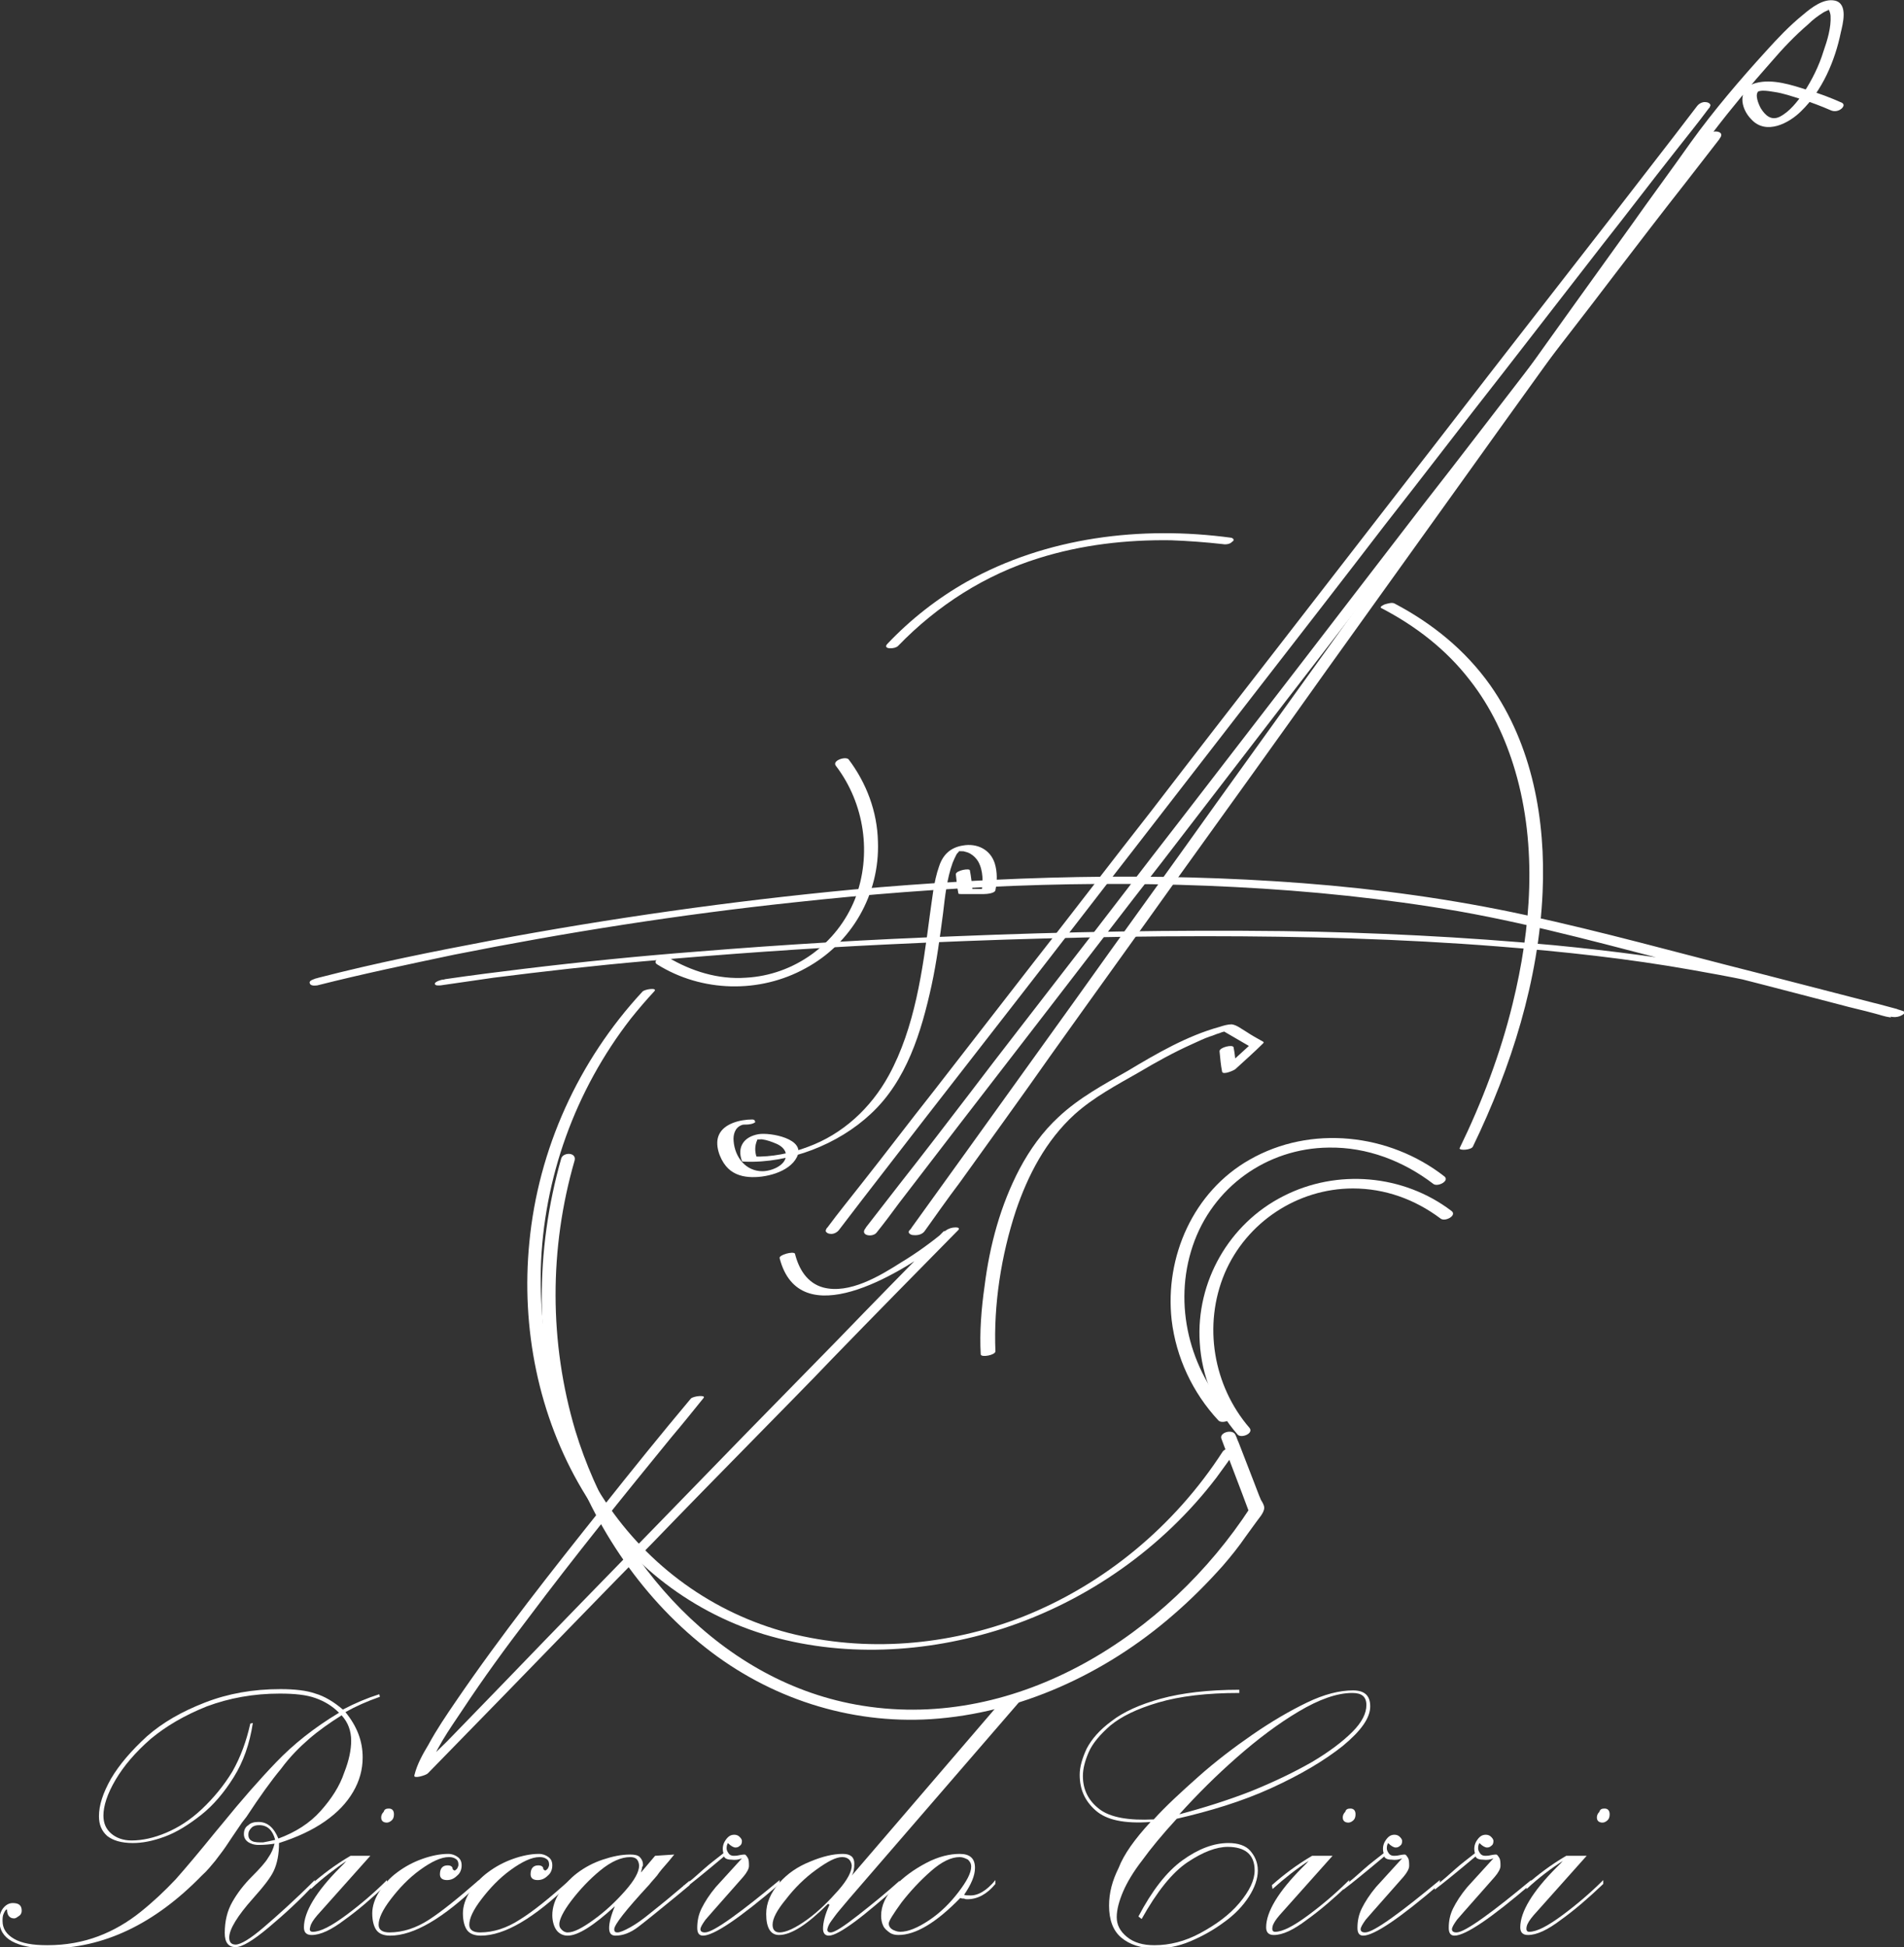<?xml version="1.0" encoding="utf-8"?>
<!-- Generator: Adobe Illustrator 26.0.2, SVG Export Plug-In . SVG Version: 6.00 Build 0)  -->
<svg version="1.1" id="Livello_1" xmlns="http://www.w3.org/2000/svg" xmlns:xlink="http://www.w3.org/1999/xlink" x="0px" y="0px"
	 viewBox="0 0 298.2 304.9" style="enable-background:new 0 0 298.2 304.9;" xml:space="preserve">
<rect x="0" y="0" width="298.2" height="304.9" fill="#333333" stroke="none"/>
<style type="text/css">
	.st0{fill:#FFFFFF;}
</style>
<g>
	<g>
		<path class="st0" d="M39.2,269.9l0.4-0.1c-0.5,3.3-1.5,6.1-3,8.5c-1.5,2.4-3.2,4.4-5.1,5.9c-1.9,1.5-3.8,2.7-5.7,3.4
			c-1.9,0.7-3.5,1-5,1c-1.8,0-3.1-0.4-4-1.1c-0.9-0.8-1.3-1.8-1.3-3.1c0-1.7,0.6-3.6,1.9-5.9c1.3-2.2,3.2-4.4,5.6-6.6
			c2.5-2.2,5.5-3.9,9.1-5.3c3.6-1.4,7.5-2.1,11.8-2.1c2.2,0,4.1,0.2,5.5,0.7c1.4,0.4,2.9,1.3,4.3,2.5c1.9-1,3.8-1.8,5.7-2.4l0.1,0.4
			c-2,0.7-3.8,1.5-5.4,2.4c1.8,2.2,2.7,4.5,2.7,7.1c0,1.9-0.5,3.7-1.5,5.4c-1,1.7-2.4,3.2-4.4,4.6c-2,1.4-4.4,2.5-7.2,3.4
			c0,1.8-0.3,3.2-0.8,4.3c-0.5,1.1-1.6,2.5-3.3,4.4c-2.4,2.7-3.7,4.8-3.7,6.1c0,0.7,0.3,1.1,1,1.1c0.8,0,2.3-0.9,4.4-2.7
			c2.1-1.8,4.8-4.2,8-7.4v0.6c-2.3,2.5-4.7,4.7-7.2,6.8c-2.5,2.1-4.2,3.1-5.2,3.1c-1.1,0-1.7-0.7-1.7-2.2c0-1.9,0.4-3.5,1.2-4.9
			c0.8-1.4,1.8-2.7,3.1-4c1.2-1.2,2.1-2.2,2.5-2.9c0.5-0.7,0.8-1.4,1-2.2c-0.7,0.1-1.5,0.2-2.5,0.2c-0.7,0-1.3-0.2-1.7-0.5
			c-0.4-0.3-0.6-0.7-0.6-1.2c0-0.6,0.2-1.1,0.7-1.4c0.4-0.4,1-0.5,1.6-0.5c1.4,0,2.4,0.9,3.1,2.6c2.7-1,4.9-2.4,6.6-4.3s3-3.9,3.7-6
			c0.8-2,1.1-3.7,1.1-5c0-1.6-0.5-2.9-1.5-4c-1.9,1.2-3.6,2.4-5.1,3.7c-1.5,1.3-3,2.8-4.4,4.7c-1.5,1.8-3.3,4.3-5.4,7.5l-0.7,0.9
			c-1.1,1.6-1.9,2.8-2.5,3.7c-0.6,0.9-1.2,1.6-1.7,2.3c-0.6,0.7-1.2,1.5-2.1,2.3c-7.4,7.6-15.4,11.4-24,11.4c-2.5,0-4.4-0.4-5.7-1.1
			s-2-1.8-2-3.3c0-0.7,0.2-1.4,0.6-1.9c0.4-0.5,0.9-0.8,1.5-0.8c1,0,1.4,0.4,1.4,1.2c0,0.3-0.1,0.6-0.4,0.8
			c-0.3,0.2-0.5,0.4-0.8,0.4c-0.7,0-1.1-0.5-1.1-1.4c-0.2,0-0.3,0.2-0.5,0.6c-0.2,0.4-0.2,0.8-0.2,1.2c0,1.2,0.6,2.1,1.8,2.8
			s2.9,1,5.2,1c3,0,5.6-0.5,8-1.4c2.4-0.9,4.6-2.2,6.6-3.8s3.8-3.3,5.5-5.1c1.6-1.8,3.7-4.3,6.3-7.5l1-1.2c3-3.7,5.9-7,8.5-9.7
			c2.6-2.7,5.8-5.3,9.8-7.7c-1.1-1.1-2.3-1.8-3.7-2.3s-3.2-0.7-5.6-0.7c-4.1,0-7.9,0.7-11.4,2c-3.5,1.4-6.4,3.1-8.8,5.1
			c-2.4,2.1-4.2,4.2-5.5,6.4c-1.3,2.2-1.9,4.1-1.9,5.6c0,1.2,0.4,2.1,1.2,2.8c0.8,0.7,1.9,1.1,3.2,1.1c1.7,0,3.5-0.4,5.4-1.2
			c1.9-0.8,3.8-2,5.6-3.7s3.4-3.6,4.8-5.9C37.7,275.1,38.6,272.6,39.2,269.9z M43.1,288.1c-0.4-1.5-1.2-2.3-2.5-2.3
			c-0.5,0-0.9,0.1-1.2,0.4c-0.3,0.3-0.5,0.6-0.5,1.1c0,0.5,0.2,0.8,0.6,1c0.4,0.2,1,0.2,1.7,0.2C41.7,288.4,42.3,288.3,43.1,288.1z"
			/>
		<path class="st0" d="M48.7,295.8l-0.1-0.6c1.8-1.6,3.9-3.2,6.3-4.6H58l-8.3,9.3c-0.6,0.7-1,1.3-1.1,1.8c-0.2,0.6,0,0.8,0.4,0.8
			c1.2,0,2.9-0.9,5.2-2.6c2.3-1.7,4.5-3.6,6.4-5.5v0.6c-2.3,2.2-4.5,4.1-6.6,5.6c-2.1,1.6-3.8,2.4-5.2,2.4c-0.8,0-1.2-0.4-1.2-1.2
			c0-2.4,1.9-5.6,5.7-9.4c0.2-0.2,0.4-0.4,0.6-0.6c0.2-0.2,0.3-0.4,0.5-0.5C52.5,292.6,50.5,294.1,48.7,295.8z M60.9,283.2
			c0.5,0,0.8,0.3,0.8,0.9c0,0.4-0.1,0.7-0.3,0.9c-0.2,0.2-0.5,0.4-0.8,0.4c-0.6,0-0.9-0.3-0.9-0.8c0-0.3,0.1-0.6,0.4-0.9
			C60.2,283.3,60.5,283.2,60.9,283.2z"/>
		<path class="st0" d="M75,294.4v0.6c-5.6,5.4-10.2,8.1-13.9,8.1c-1,0-1.7-0.3-2.1-0.8c-0.4-0.5-0.7-1.4-0.7-2.7
			c0-1.1,0.4-2.3,1.1-3.4c0.7-1.1,1.7-2.2,2.8-3c1.2-0.9,2.5-1.6,3.9-2.1c1.4-0.5,2.8-0.8,4.1-0.8c0.6,0,1.1,0.2,1.5,0.5
			c0.4,0.3,0.6,0.7,0.6,1.3c0,0.6-0.2,1.2-0.7,1.6c-0.5,0.5-1,0.7-1.6,0.7c-0.7,0-1.1-0.3-1.1-0.9c0-0.9,0.4-1.4,1.2-1.4
			c0.5,0,0.8,0.2,0.8,0.6c0.1,0.1,0.2,0.2,0.3,0.2c0.1,0,0.2-0.1,0.4-0.3c0.1-0.2,0.2-0.4,0.2-0.6c0-0.4-0.1-0.7-0.4-0.9
			c-0.3-0.2-0.6-0.3-1.1-0.3c-1.2,0-2.7,0.7-4.5,2c-1.8,1.3-3.3,2.9-4.6,4.6c-1.3,1.7-1.9,3-1.9,4c0,0.8,0.6,1.2,1.7,1.2
			c2.1,0,4.2-0.7,6.2-2C69.2,299.3,71.8,297.2,75,294.4z"/>
		<path class="st0" d="M89.2,294.4v0.6c-5.6,5.4-10.2,8.1-13.9,8.1c-1,0-1.7-0.3-2.1-0.8c-0.4-0.5-0.7-1.4-0.7-2.7
			c0-1.1,0.4-2.3,1.1-3.4c0.7-1.1,1.7-2.2,2.8-3c1.2-0.9,2.5-1.6,3.9-2.1c1.4-0.5,2.8-0.8,4.1-0.8c0.6,0,1.1,0.2,1.5,0.5
			c0.4,0.3,0.6,0.7,0.6,1.3c0,0.6-0.2,1.2-0.7,1.6c-0.5,0.5-1,0.7-1.6,0.7c-0.7,0-1.1-0.3-1.1-0.9c0-0.9,0.4-1.4,1.2-1.4
			c0.5,0,0.8,0.2,0.8,0.6c0.1,0.1,0.2,0.2,0.3,0.2c0.1,0,0.2-0.1,0.4-0.3c0.1-0.2,0.2-0.4,0.2-0.6c0-0.4-0.1-0.7-0.4-0.9
			c-0.3-0.2-0.6-0.3-1.1-0.3c-1.2,0-2.7,0.7-4.5,2c-1.8,1.3-3.3,2.9-4.6,4.6c-1.3,1.7-1.9,3-1.9,4c0,0.8,0.6,1.2,1.7,1.2
			c2.1,0,4.2-0.7,6.2-2C83.5,299.3,86.1,297.2,89.2,294.4z"/>
		<path class="st0" d="M108,295.2l-1.8,1.5c-2.8,2.3-4.9,4-6.2,5c-1.3,1-2.5,1.4-3.6,1.4c-0.7,0-1-0.4-1-1.2c0-0.8,0.3-2,0.9-3.4
			c-3.4,3.1-5.8,4.6-7.4,4.6c-0.7,0-1.3-0.3-1.7-0.8c-0.4-0.5-0.7-1.4-0.7-2.4c0-1.2,0.4-2.4,1.1-3.5s1.6-2.2,2.8-3.1
			c1.2-0.9,2.5-1.6,4-2.1c1.5-0.5,2.9-0.8,4.3-0.8c0.7,0,1.2,0.1,1.5,0.4s0.5,0.7,0.5,1.2c0,0.1,0,0.2-0.1,0.3s0,0.3-0.1,0.4
			c0,0.2-0.1,0.3-0.1,0.5l2.2-2.6l3-0.2l-0.9,1.1c-0.8,0.9-1.4,1.6-1.8,2.2c-0.5,0.6-0.9,1-1.2,1.4c-3.7,4-5.5,6.3-5.5,7
			c0,0.4,0.2,0.5,0.5,0.5c0.4,0,1.1-0.3,2-0.8c0.9-0.5,1.9-1.2,3-2.1c1.1-0.9,2.4-1.9,3.8-3.1c1.4-1.2,2.3-1.9,2.5-2.1V295.2z
			 M98.7,290.8c-1.4,0-3,0.7-4.7,2.1c-1.7,1.4-3.2,3-4.5,4.7s-1.9,3-1.9,3.7c0,0.4,0.1,0.6,0.4,0.9c0.2,0.2,0.5,0.4,0.9,0.4
			c1,0,2.3-0.7,4.1-2c1.8-1.3,3.4-2.8,4.9-4.5c1.5-1.7,2.2-3,2.2-4C100,291.2,99.6,290.8,98.7,290.8z"/>
		<path class="st0" d="M107.1,295.3c1.1-0.8,2.1-1.7,3.1-2.6c1-0.9,2.1-1.7,3.1-2.5c-0.2-0.7-0.1-1.4,0.3-2c0.4-0.6,0.8-0.9,1.4-0.9
			c0.3,0,0.6,0.1,0.8,0.3s0.4,0.4,0.4,0.7c0,0.3-0.1,0.6-0.3,0.7c-0.2,0.2-0.4,0.3-0.7,0.3s-0.7-0.2-1.2-0.7
			c-0.1,0.2-0.2,0.4-0.2,0.8c0,0.3,0.1,0.5,0.3,0.8s0.5,0.4,0.8,0.4c0.2,0,0.5,0,0.9-0.1c0.5-0.1,0.8-0.1,0.8-0.1
			c0.2,0,0.3,0.2,0.5,0.5s0.2,0.8,0.2,1.3c0,0.4-0.3,1-0.9,1.7c-0.6,0.7-1.6,1.8-3,3.4c-1.4,1.6-2.4,2.7-2.9,3.3
			c-0.5,0.7-0.8,1.2-0.8,1.5s0.2,0.5,0.7,0.5c0.7,0,2.1-0.8,4.2-2.3c2.1-1.5,4.6-3.5,7.5-5.9v0.6c-6.3,5.4-10.3,8.1-12,8.1
			c-0.6,0-0.9-0.4-0.9-1.2c0-1.1,0.2-2.1,0.7-3.1s1.2-2.1,2.2-3.3l4.1-4.5c-0.5,0.2-1,0.3-1.7,0.2c-0.6,0-1-0.2-1.1-0.5
			c-3.1,2.6-5.2,4.3-6.4,5.2V295.3z"/>
		<path class="st0" d="M133.4,293.7l23.6-27.5h2.9l-26.8,31c-0.5,0.6-1,1.2-1.6,1.9s-1,1.3-1.3,1.7c-0.3,0.4-0.5,0.8-0.6,1.2
			c-0.1,0.4,0.1,0.6,0.5,0.6c0.6,0,2-0.9,4.3-2.7c2.3-1.8,4.5-3.6,6.5-5.4v0.6c-2.8,2.4-5.1,4.4-7,5.8s-3.3,2.2-4.1,2.2
			c-0.6,0-0.9-0.4-0.9-1.1c0-0.9,0.3-2.2,1-3.7c0,0,0-0.1-0.1-0.1s-0.1-0.1-0.1-0.1c-3.3,3.3-5.8,4.9-7.7,4.9c-1.3,0-2-1.1-2-3.3
			c0-1.7,0.7-3.3,2-4.8c1.3-1.5,2.9-2.6,4.9-3.4c1.9-0.8,3.6-1.2,5.1-1.2c1.2,0,1.8,0.5,1.8,1.5
			C133.8,292.6,133.7,293.2,133.4,293.7z M131.9,290.8c-1,0-2.3,0.7-4.1,2c-1.8,1.3-3.4,2.9-4.7,4.6c-1.4,1.7-2.1,3-2.1,4
			c0,0.8,0.4,1.2,1.1,1.2c1,0,2.5-0.7,4.3-2c1.8-1.3,3.4-2.9,4.9-4.6s2.1-3,2.1-3.9C133.3,291.3,132.8,290.8,131.9,290.8z"/>
		<path class="st0" d="M155.9,294.4v0.6c-1.3,1.6-2.8,2.4-4.4,2.4c-0.2,0-0.3,0-0.5-0.1c-0.2,0-0.4,0-0.6-0.1
			c-3.8,3.9-7,5.8-9.7,5.8c-0.5,0-1-0.1-1.4-0.4c-0.4-0.3-0.8-0.6-1-1.1c-0.2-0.4-0.3-1-0.3-1.5c0-1.6,0.7-3.1,2.1-4.6
			c1.4-1.5,3.1-2.7,5-3.7s3.7-1.4,5.2-1.4c1.6,0,2.4,0.7,2.4,2.2c0,1.2-0.6,2.6-1.7,4.2c0.2,0.1,0.5,0.1,0.8,0.1
			C153.1,296.9,154.5,296.1,155.9,294.4z M150.3,290.8c-1.3,0-2.8,0.7-4.5,2.2c-1.7,1.5-3.2,3.1-4.6,4.9c-1.3,1.8-2,2.9-2,3.3
			c0,0.4,0.2,0.7,0.5,0.9s0.8,0.4,1.3,0.4c1.2,0,2.7-0.6,4.5-1.8s3.3-2.7,4.6-4.4c1.3-1.7,2-3,2-4c0-0.5-0.2-0.8-0.5-1.1
			C151.2,291,150.8,290.8,150.3,290.8z"/>
		<path class="st0" d="M180.2,285.3c-4.1,0.3-6.9-0.3-8.6-1.8c-1.7-1.5-2.5-3.3-2.5-5.6c0-1.2,0.4-2.6,1.1-4.1
			c0.8-1.5,2-2.9,3.9-4.3c1.8-1.4,4.4-2.6,7.7-3.5c3.3-0.9,7.4-1.4,12.3-1.4v0.5c-5.1,0-9.3,0.5-12.7,1.5c-3.4,1-5.8,2.2-7.5,3.6
			c-1.6,1.4-2.8,2.8-3.4,4.2c-0.6,1.4-0.9,2.6-0.9,3.7c0,2.2,0.9,3.9,2.6,5.2c1.7,1.3,4.6,1.8,8.5,1.6c1.9-2.1,4.3-4.3,7-6.7
			c2.7-2.4,5.6-4.6,8.5-6.6s5.8-3.7,8.5-5c2.7-1.3,5.1-1.9,7.2-1.9c1.8,0,2.7,0.8,2.7,2.5c0,1.8-1.4,3.8-4.3,6.2
			c-2.9,2.3-6.6,4.5-11.2,6.6s-9.6,3.6-14.8,4.8c-2.3,2.5-4.1,4.7-5.4,6.5c-1.4,1.8-2.4,3.5-3,4.9s-1,2.8-1,4c0,1.2,0.5,2.2,1.6,3.1
			s2.5,1.3,4.3,1.3c2.4,0,4.8-0.6,7.2-1.9c2.4-1.3,4.5-2.8,6.1-4.7c1.6-1.9,2.4-3.6,2.4-5.1c0-1.3-0.4-2.2-1.1-2.8s-1.8-0.9-3.1-0.9
			c-1.8,0-3.9,0.8-6.3,2.4c-2.4,1.6-4.8,4.6-7.2,8.9l-0.5-0.4c2.1-4,4.4-7,6.9-8.8s4.9-2.7,7.2-2.7c1.5,0,2.7,0.4,3.4,1.2
			s1.2,1.8,1.2,3.1c0,1.3-0.5,2.7-1.4,4.1c-0.9,1.4-2.2,2.8-3.9,4c-1.6,1.2-3.4,2.2-5.3,3s-3.7,1.1-5.4,1.1c-2.3,0-4.1-0.6-5.4-1.7
			c-1.3-1.1-1.9-2.8-1.9-5c0-2,0.5-3.9,1.5-5.9C176,290.4,177.7,288,180.2,285.3z M184.7,284.1c3.8-1,7.6-2.2,11.2-3.6
			c3.7-1.5,6.8-3,9.6-4.6c2.7-1.6,4.8-3.2,6.3-4.7s2.2-2.9,2.2-4.2c0-1.3-0.7-1.9-2.2-1.9c-2.4,0-5.2,1-8.4,2.9
			c-3.2,1.9-6.4,4.3-9.7,7.2S187.5,281,184.7,284.1z"/>
		<path class="st0" d="M199.3,295.8l-0.1-0.6c1.8-1.6,3.9-3.2,6.3-4.6h3.2l-8.3,9.3c-0.6,0.7-1,1.3-1.1,1.8s0,0.8,0.4,0.8
			c1.2,0,2.9-0.9,5.2-2.6c2.3-1.7,4.5-3.6,6.4-5.5v0.6c-2.3,2.2-4.5,4.1-6.6,5.6c-2.1,1.6-3.8,2.4-5.2,2.4c-0.8,0-1.2-0.4-1.2-1.2
			c0-2.4,1.9-5.6,5.7-9.4c0.2-0.2,0.4-0.4,0.6-0.6c0.2-0.2,0.3-0.4,0.5-0.5C203.1,292.6,201.2,294.1,199.3,295.8z M211.5,283.2
			c0.5,0,0.8,0.3,0.8,0.9c0,0.4-0.1,0.7-0.3,0.9c-0.2,0.2-0.5,0.4-0.8,0.4c-0.6,0-0.9-0.3-0.9-0.8c0-0.3,0.1-0.6,0.4-0.9
			C210.8,283.3,211.1,283.2,211.5,283.2z"/>
		<path class="st0" d="M210.5,295.3c1.1-0.8,2.1-1.7,3.1-2.6c1-0.9,2.1-1.7,3.1-2.5c-0.2-0.7-0.1-1.4,0.3-2c0.4-0.6,0.8-0.9,1.4-0.9
			c0.3,0,0.6,0.1,0.8,0.3s0.4,0.4,0.4,0.7c0,0.3-0.1,0.6-0.3,0.7c-0.2,0.2-0.4,0.3-0.7,0.3s-0.7-0.2-1.2-0.7
			c-0.1,0.2-0.2,0.4-0.2,0.8c0,0.3,0.1,0.5,0.3,0.8s0.5,0.4,0.8,0.4c0.2,0,0.5,0,0.9-0.1c0.5-0.1,0.8-0.1,0.8-0.1
			c0.2,0,0.3,0.2,0.5,0.5s0.2,0.8,0.2,1.3c0,0.4-0.3,1-0.9,1.7c-0.6,0.7-1.6,1.8-3,3.4c-1.4,1.6-2.4,2.7-2.9,3.3
			c-0.5,0.7-0.8,1.2-0.8,1.5s0.2,0.5,0.7,0.5c0.7,0,2.1-0.8,4.2-2.3c2.1-1.5,4.6-3.5,7.5-5.9v0.6c-6.3,5.4-10.3,8.1-12,8.1
			c-0.6,0-0.9-0.4-0.9-1.2c0-1.1,0.2-2.1,0.7-3.1s1.2-2.1,2.2-3.3l4.1-4.5c-0.5,0.2-1,0.3-1.7,0.2c-0.6,0-1-0.2-1.1-0.5
			c-3.1,2.6-5.2,4.3-6.4,5.2V295.3z"/>
		<path class="st0" d="M224.8,295.3c1.1-0.8,2.1-1.7,3.1-2.6c1-0.9,2.1-1.7,3.1-2.5c-0.2-0.7-0.1-1.4,0.3-2c0.4-0.6,0.8-0.9,1.4-0.9
			c0.3,0,0.6,0.1,0.8,0.3s0.4,0.4,0.4,0.7c0,0.3-0.1,0.6-0.3,0.7c-0.2,0.2-0.4,0.3-0.7,0.3s-0.7-0.2-1.2-0.7
			c-0.1,0.2-0.2,0.4-0.2,0.8c0,0.3,0.1,0.5,0.3,0.8s0.5,0.4,0.8,0.4c0.2,0,0.5,0,0.9-0.1c0.5-0.1,0.8-0.1,0.8-0.1
			c0.2,0,0.3,0.2,0.5,0.5s0.2,0.8,0.2,1.3c0,0.4-0.3,1-0.9,1.7c-0.6,0.7-1.6,1.8-3,3.4c-1.4,1.6-2.4,2.7-2.9,3.3
			c-0.5,0.7-0.8,1.2-0.8,1.5s0.2,0.5,0.7,0.5c0.7,0,2.1-0.8,4.2-2.3c2.1-1.5,4.6-3.5,7.5-5.9v0.6c-6.3,5.4-10.3,8.1-12,8.1
			c-0.6,0-0.9-0.4-0.9-1.2c0-1.1,0.2-2.1,0.7-3.1s1.2-2.1,2.2-3.3l4.1-4.5c-0.5,0.2-1,0.3-1.7,0.2c-0.6,0-1-0.2-1.1-0.5
			c-3.1,2.6-5.2,4.3-6.4,5.2V295.3z"/>
		<path class="st0" d="M239.1,295.8l-0.1-0.6c1.8-1.6,3.9-3.2,6.3-4.6h3.2l-8.3,9.3c-0.6,0.7-1,1.3-1.1,1.8s0,0.8,0.4,0.8
			c1.2,0,2.9-0.9,5.2-2.6c2.3-1.7,4.5-3.6,6.4-5.5v0.6c-2.3,2.2-4.5,4.1-6.6,5.6c-2.1,1.6-3.8,2.4-5.2,2.4c-0.8,0-1.2-0.4-1.2-1.2
			c0-2.4,1.9-5.6,5.7-9.4c0.2-0.2,0.4-0.4,0.6-0.6c0.2-0.2,0.3-0.4,0.5-0.5C242.9,292.6,240.9,294.1,239.1,295.8z M251.3,283.2
			c0.5,0,0.8,0.3,0.8,0.9c0,0.4-0.1,0.7-0.3,0.9c-0.2,0.2-0.5,0.4-0.8,0.4c-0.6,0-0.9-0.3-0.9-0.8c0-0.3,0.1-0.6,0.4-0.9
			C250.6,283.3,250.9,283.2,251.3,283.2z"/>
	</g>
	<g>
		<g>
			<path class="st0" d="M192.8,84.2c-14.1-1.9-28.9-0.1-41.4,6.9c-4.6,2.6-8.8,5.9-12.4,9.7c-0.9,0.9,1.2,0.9,1.7,0.3
				c6.1-6.3,13.6-11.1,22-13.7c6.7-2.1,13.7-2.9,20.7-2.8c2.7,0.1,5.4,0.3,8.1,0.6c0.5,0.1,1.2,0,1.5-0.4
				C193.3,84.7,193.3,84.3,192.8,84.2L192.8,84.2z"/>
		</g>
		<g>
			<path class="st0" d="M130.9,119.9c4.5,5.9,5.7,13.9,3,20.9c-2.8,7-9.5,11.9-17.1,12.3c-4.3,0.3-8.5-1-12.2-3.2
				c-0.7-0.4-2.6,0.5-1.7,1.1c7,4.4,16.1,4.6,23.3,0.6c7.2-3.9,11.6-11.6,11.3-19.8c-0.1-4.7-1.8-9.2-4.6-12.9
				C132.4,118.4,130.3,119.1,130.9,119.9L130.9,119.9z"/>
		</g>
		<g>
			<path class="st0" d="M100.6,155.3c-10,10.8-16.3,24.6-17.7,39.3c-1.3,13.3,1.4,27.1,8.3,38.7c6.4,10.8,16.4,18.9,28.4,22.6
				c12.2,3.7,25.4,3,37.5-0.9c13.2-4.3,25-12.6,33.4-23.6c1.1-1.5,2.2-3,3.2-4.5c0.2-0.3-0.8-0.2-0.9-0.2c-0.4,0.1-1,0.2-1.3,0.6
				c-7.5,11.6-18.5,20.8-31.4,25.9c-11.6,4.5-24.5,5.6-36.6,2.5c-11.8-3.1-21.9-10.4-28.7-20.6c-7.1-10.7-10.4-23.6-10.1-36.4
				c0.4-14.2,5.4-28,14.1-39.2c1.2-1.5,2.4-2.9,3.7-4.3C103,154.6,100.9,154.9,100.6,155.3L100.6,155.3z"/>
		</g>
		<g>
			<path class="st0" d="M87.9,181.4c-4.1,14.4-4.2,29.9,0.5,44.2c4.1,12.6,11.7,24.2,22.1,32.4c10,7.9,22.5,12,35.3,11.2
				c13.9-0.9,27.3-7.1,37.8-16.2c2.8-2.4,5.4-5,7.9-7.8c1.3-1.5,2.5-3,3.6-4.6c0.5-0.7,1.1-1.5,1.6-2.2c0.4-0.6,1.3-1.5,1.3-2.3
				c0-0.4-0.3-0.9-0.5-1.2c-0.4-0.9-0.7-1.8-1.1-2.8c-0.8-2.1-1.6-4.1-2.4-6.2c-0.2-0.4-0.3-0.8-0.5-1.2c-0.4-1-2.6-0.4-2.2,0.6
				c1.4,3.8,2.9,7.6,4.3,11.4c0.1-0.2,0.1-0.4,0.2-0.6c-12.9,19.8-36.3,34.9-60.7,31c-22.1-3.5-38.7-22.4-45-43.1
				C86,210.2,86,195.5,90,181.7C90.3,180.4,88.2,180.4,87.9,181.4L87.9,181.4z"/>
		</g>
		<g>
			<path class="st0" d="M192.8,221.5c-6.5-7-9.1-17.2-6-26.4c3.1-9.2,11.6-15.3,21.3-15.4c6-0.1,11.7,2.1,16.4,5.7
				c0.7,0.5,2.6-0.5,1.7-1.2c-8.6-6.7-20.9-8.1-30.5-2.6c-8.8,5-13.3,15.2-12.2,25.1c0.7,5.9,3.3,11.4,7.3,15.7
				C191.4,223.1,193.5,222.2,192.8,221.5L192.8,221.5z"/>
		</g>
		<g>
			<path class="st0" d="M195.7,223.6c-5.7-6.6-7.3-16.1-3.9-24.2c3.4-8,11.4-13.3,20.1-13.3c5,0,9.7,1.7,13.7,4.7
				c0.7,0.6,2.7-0.5,1.7-1.2c-7.5-5.7-17.9-6.6-26.3-2.3c-8.5,4.3-13.7,13.4-13.1,22.9c0.3,5.3,2.4,10.4,5.9,14.4
				C194.3,225.3,196.4,224.5,195.7,223.6L195.7,223.6z"/>
		</g>
		<g>
			<path class="st0" d="M230.7,179.5c6-12.4,10.3-26,10.9-39.8c0.5-11.3-1.6-23-8.2-32.4c-3.9-5.5-9.1-9.7-15-12.8
				c-0.4-0.2-1,0-1.4,0.1c-0.1,0-1,0.4-0.7,0.6c5.4,2.8,10.2,6.5,13.9,11.3c3.3,4.2,5.6,9.1,7.1,14.2c3.5,11.9,2.5,24.7-0.4,36.5
				c-1.9,7.8-4.8,15.4-8.3,22.6C228.5,180.2,230.5,180.1,230.7,179.5L230.7,179.5z"/>
		</g>
		<g>
			<path class="st0" d="M122.1,197c3.1,12.1,18.8,2.4,24.6-1.9c1-0.8,2.1-1.6,3.1-2.4c-0.7,0-1.3,0.1-2,0.1
				c-5.6,5.7-11.2,11.4-16.7,17.1c-4.7,4.8-9.4,9.6-14.1,14.4c-4.7,4.8-9.4,9.7-14.1,14.5c-7.8,8-15.6,16-23.4,24.1
				c-3.2,3.3-6.3,6.5-9.5,9.8c-1.6,1.6-3.4,3.2-4.9,5c-0.1,0.1-0.1,0.1-0.2,0.2c0.7-0.1,1.4-0.2,2.1-0.3c1-3.5,3.4-6.8,5.4-9.8
				c3.3-5,6.8-9.8,10.4-14.5c7.2-9.6,14.8-19,22.4-28.3c1.7-2,3.3-4,5-6.1c0.4-0.5-1.6-0.3-2,0.1c-4.7,5.6-9.3,11.3-13.9,17.1
				c-7.9,9.9-15.8,19.9-22.9,30.3c-1.5,2.2-3,4.4-4.3,6.8c-0.9,1.5-1.8,3.1-2.2,4.8c-0.2,0.6,1.8,0,2.1-0.3c4-4.1,8-8.2,12-12.3
				c7.8-8,15.5-16,23.3-23.9c5.4-5.6,10.8-11.1,16.3-16.7c3.9-4,7.9-8,11.8-12.1c6.4-6.6,12.9-13.2,19.3-19.7
				c0.1-0.1,0.2-0.2,0.4-0.4c0.3-0.4-0.3-0.4-0.5-0.4c-0.5,0-1.1,0.2-1.5,0.5c-2.2,1.8-4.5,3.5-7,5c-3.3,2.1-8.1,5-12.2,3.9
				c-2.5-0.7-3.8-2.9-4.4-5.3C124.2,195.9,122,196.5,122.1,197L122.1,197z"/>
		</g>
		<g>
			<path class="st0" d="M265.8,16.6c-1.2,1.6-2.4,3.1-3.6,4.7c-3.3,4.3-6.6,8.5-9.9,12.8c-4.9,6.3-9.8,12.6-14.7,18.9
				c-6,7.7-11.9,15.4-17.9,23.1c-6.5,8.4-13.1,16.9-19.6,25.3c-6.6,8.5-13.2,17-19.8,25.6c-6.2,7.9-12.3,15.9-18.5,23.8
				c-5.2,6.7-10.4,13.4-15.6,20.1c-3.8,4.8-7.5,9.7-11.3,14.5c-1.8,2.3-3.6,4.5-5.3,6.8c-0.1,0.1-0.2,0.2-0.2,0.3
				c-0.3,0.4,0.3,0.7,0.6,0.7c0.5,0.1,1.1-0.2,1.4-0.6c1.2-1.6,2.4-3.1,3.6-4.7c3.3-4.3,6.6-8.5,9.9-12.8
				c4.9-6.3,9.8-12.6,14.7-18.9c6-7.7,11.9-15.4,17.9-23.1c6.5-8.4,13.1-16.9,19.6-25.3c6.6-8.5,13.2-17,19.8-25.6
				c6.2-7.9,12.3-15.9,18.5-23.8c5.2-6.7,10.4-13.4,15.6-20.1c3.8-4.8,7.5-9.7,11.3-14.5c1.8-2.3,3.6-4.5,5.3-6.8
				c0.1-0.1,0.2-0.2,0.2-0.3c0.3-0.4-0.3-0.7-0.6-0.7C266.7,15.9,266.1,16.2,265.8,16.6L265.8,16.6z"/>
		</g>
		<g>
			<path class="st0" d="M137.3,193c1.2-1.5,2.4-3.1,3.5-4.6c3.2-4.2,6.4-8.3,9.6-12.5c4.7-6.1,9.5-12.3,14.2-18.4
				c5.8-7.5,11.5-15,17.3-22.4c6.3-8.2,12.7-16.5,19-24.7c6.4-8.3,12.8-16.6,19.2-24.9c6-7.7,11.9-15.5,17.9-23.2
				c5-6.5,10.1-13,15.1-19.6c3.6-4.7,7.2-9.4,10.9-14.1c1.7-2.2,3.5-4.5,5.2-6.7c0.1-0.1,0.1-0.2,0.2-0.3c0.8-1.1-1.2-1.3-1.8-0.6
				c-1.2,1.5-2.4,3.1-3.5,4.6c-3.2,4.2-6.4,8.3-9.6,12.5c-4.7,6.1-9.5,12.3-14.2,18.4c-5.8,7.5-11.5,15-17.3,22.4
				c-6.3,8.2-12.7,16.5-19,24.7c-6.4,8.3-12.8,16.6-19.2,24.9c-6,7.7-11.9,15.5-17.9,23.2c-5,6.5-10.1,13-15.1,19.6
				c-3.6,4.7-7.2,9.4-10.9,14.1c-1.7,2.2-3.5,4.5-5.2,6.7c-0.1,0.1-0.1,0.2-0.2,0.3C134.7,193.5,136.7,193.8,137.3,193L137.3,193z"
				/>
		</g>
		<g>
			<path class="st0" d="M144.8,192.8c1.8-2.5,3.6-5.1,5.5-7.6c4.8-6.7,9.6-13.3,14.3-20c6.7-9.4,13.5-18.8,20.2-28.2
				c7.7-10.7,15.4-21.4,23-32.1c7.6-10.6,15.2-21.2,22.8-31.8c6.5-9.1,13.1-18.2,19.6-27.3c4.5-6.2,8.9-12.4,13.4-18.6
				c1.6-2.2,3.1-4.4,4.7-6.5c2.9-3.8,6-7.5,9.1-11c1.8-2.1,3.7-4.1,5.8-5.9c0.7-0.7,1.5-1.3,2.3-1.8c0.3-0.2,0.4-0.2,0.8-0.4
				c0.3-0.1,0,0,0-0.1c0,0,0.1-0.1,0.2,0.2c0.1,0.2,0.2,0.6,0.2,0.8c0.1,1.8-0.5,3.8-1.1,5.5c-0.7,2.3-1.8,4.5-3.1,6.5
				c-1,1.4-2.2,3-3.8,3.8c-1.3,0.6-2.2-0.2-2.9-1.3c-0.4-0.7-1-2.2-0.4-2.7c0,0,0.4-0.1,0.7-0.1c0.6,0,1.2,0.1,1.8,0.2
				c1.4,0.2,2.8,0.7,4.1,1.1c1.6,0.5,3.2,1.1,4.8,1.8c0.5,0.2,1.1,0.1,1.5-0.2c0.3-0.2,0.7-0.7,0.2-1c-1.8-0.8-3.6-1.5-5.4-2
				c-2.5-0.8-5.5-1.8-8.1-1.1c-2.9,0.8-2.5,3.9-0.7,5.7c2.3,2.5,5.9,0.6,7.8-1.3c3.3-3.2,5.3-7.9,6.2-12.3c0.3-1.3,1.2-4.5-0.9-5
				c-1.8-0.4-3.7,1.1-5,2.2c-2.1,1.7-4,3.7-5.8,5.7c-4.1,4.5-8.2,9.3-11.8,14.3c-3.1,4.4-6.3,8.7-9.4,13.1
				c-5.9,8.2-11.8,16.4-17.7,24.7c-7.6,10.5-15.1,21.1-22.7,31.6c-8.1,11.3-16.2,22.5-24.3,33.8c-7.4,10.4-14.9,20.7-22.3,31.1
				c-5.7,7.9-11.4,15.9-17.1,23.8c-2.8,3.9-5.7,7.9-8.5,11.8c-0.1,0.2-0.3,0.4-0.4,0.5c-0.3,0.4,0.3,0.7,0.6,0.7
				C143.9,193.5,144.5,193.2,144.8,192.8L144.8,192.8z"/>
		</g>
		<g>
			<path class="st0" d="M117.8,175.3c-1.8,0-4.4,0.6-5.2,2.4c-0.7,1.5,0.1,3.7,1.1,4.9c0.9,1.1,2.2,1.6,3.6,1.7
				c2.4,0.2,6.3-0.7,7.5-3.1c1.5-2.9-4.2-3.9-6-3.6c-2.3,0.4-3.4,2-2.6,4.2c0,0.1,0.3,0.1,0.4,0.1c7,0.3,14.7-2.7,19.8-7.5
				c5.6-5.2,7.9-12.8,9.5-20.1c0.8-3.7,1.3-7.5,1.8-11.3c0.3-2.6,0.6-5.4,1.5-7.9c0.2-0.5,0.4-0.9,0.6-1.3c0.1-0.2,0.3-0.3,0.4-0.5
				c0.1-0.2,0.4-0.2,0-0.1c-0.4,0.1,0.5,0.1,0.7,0.1c0.4,0.1,0.8,0.2,1.1,0.4c0.5,0.3,0.9,0.7,1.2,1.2c0.8,1.4,0.8,3.3,0.5,4.9
				c0.6-0.2,1.2-0.4,1.8-0.6c-1.2,0-2.4,0-3.6,0c0.1,0,0.3,0.1,0.4,0.1c-0.1-1-0.2-2-0.4-3c0-0.4-2.2,0-2.2,0.6c0.1,1,0.2,2,0.4,3
				c0,0.1,0.3,0.1,0.4,0.1c1.2,0,2.4,0,3.6,0c0.4,0,1.7-0.1,1.8-0.6c0.3-1.4,0.3-2.9-0.1-4.2c-0.7-2.2-2.8-3.2-5-2.8
				c-1.9,0.3-3.1,1.4-3.7,3.2c-0.9,2.5-1.1,5.3-1.5,7.9c-1.1,8.4-2.3,17.4-6.4,24.9c-2.8,5.1-7.2,9.2-12.7,11.2
				c-2.6,1-5.8,1.6-8.4,1.5c0.1,0,0.3,0.1,0.4,0.1c-0.3-0.9-0.3-1.8,0.1-2.7c0-0.1,0.4-0.4,0.1-0.2c-0.3,0.2,0.4,0.1,0.6,0.1
				c0.8,0.1,1.6,0.4,2.3,0.7c0.7,0.3,1.5,0.9,1.5,1.8c0,1.6-2.3,2.5-3.7,2.5c-2.6,0-4.3-2.2-4.5-4.7c-0.1-1,0.2-2.1,1.2-2.5
				c0.2-0.1,0.4-0.1,0.5-0.1c0,0,0.6,0,0.2,0c0.5,0,1.2-0.1,1.5-0.4C118.2,175.6,118.3,175.3,117.8,175.3L117.8,175.3z"/>
		</g>
		<g>
			<path class="st0" d="M155.9,211.6c-0.3-7.3,0.9-15,3.2-22c1.9-5.6,4.7-11,9.2-15.1c3-2.7,6.6-4.6,10.1-6.6
				c2.7-1.6,5.4-3.1,8.3-4.4c0.9-0.4,1.9-0.9,2.8-1.2c0.4-0.1,0.8-0.3,1.1-0.4c0.4-0.1,0.3-0.1,0.6-0.2c0.2-0.1,0.4-0.1,0.6-0.2
				c0.1,0-0.2,0,0.2,0c0.4-0.1-0.2,0,0.1,0c-0.2,0-0.4-0.1-0.6-0.1c1.4,0.8,2.9,1.7,4.3,2.5c0-0.1,0-0.2,0-0.3
				c-1.4,1.3-2.9,2.6-4.3,4c0.7-0.1,1.4-0.2,2.1-0.4c-0.1-1.1-0.2-2.2-0.4-3.2c-0.1-0.5-2.2,0-2.2,0.6c0.1,1.1,0.2,2.2,0.4,3.2
				c0.1,0.6,1.9-0.2,2.1-0.4c1.4-1.3,2.9-2.6,4.3-4c0.1-0.1,0.2-0.2,0-0.3c-0.9-0.5-1.8-1-2.7-1.6c-0.7-0.4-1.4-1-2.2-1.1
				c-0.6,0-1.3,0.2-1.9,0.4c-5.1,1.4-9.9,4.2-14.4,6.9c-3.7,2.1-7.6,4.2-10.8,7.2c-2.5,2.3-4.5,5.1-6.1,8.1c-3,5.7-4.7,12-5.5,18.4
				c-0.5,3.5-0.8,7.2-0.6,10.7C153.7,212.6,155.9,212.2,155.9,211.6L155.9,211.6z"/>
		</g>
		<g>
			<path class="st0" d="M49.7,154.3c7.1-1.8,14.3-3.3,21.4-4.8c17.6-3.5,35.4-6.3,53.3-8.2c22.9-2.5,46-3.6,69-2.4
				c11.8,0.6,23.5,1.8,35.1,3.8c12.4,2.2,24.5,5.6,36.6,8.7c7.7,1.9,15.3,3.9,23,5.9c1.8,0.5,3.7,0.9,5.5,1.4
				c0.8,0.2,1.6,0.5,2.4,0.6c0.4,0.1,0.1,0.2,0.1-0.1c0.2-0.2,0.5-0.4,0.7-0.6c0.5-0.2,1.6,0,0.9-0.2c-0.3-0.1-0.6-0.1-0.9-0.2
				c-0.9-0.2-1.8-0.4-2.7-0.7c-1.7-0.4-3.3-0.8-5-1.2c-1.2-0.3-2.3-0.8-3.5-1.1c-4.8-1.4-9.7-2.5-14.6-3.4
				c-9.2-1.7-18.4-2.9-27.7-3.8c-14.1-1.3-28.2-2-42.3-2.2c-17.1-0.2-34.2,0.1-51.2,0.8c-13.5,0.5-27,1.3-40.5,2.4
				c-9.1,0.7-18.1,1.6-27.2,2.7c-4.1,0.5-8.1,1-12.2,1.6c-0.2,0-0.3,0.1-0.5,0.1c-0.3,0-1.2,0.3-1.3,0.6c0,0.4,0.6,0.3,0.9,0.3
				c2.8-0.4,5.6-0.8,8.3-1.2c7.9-1,15.8-1.9,23.8-2.6c12.5-1.1,25.1-2,37.6-2.6c16.6-0.8,33.3-1.3,50-1.3c15.3,0,30.7,0.4,45.9,1.6
				c10.2,0.8,20.4,1.9,30.5,3.7c5.7,1,11.4,2.1,17,3.6c1.7,0.5,3.3,1,4.9,1.5c1.4,0.4,2.8,0.7,4.2,1c1.6,0.4,3.3,0.9,4.9,1.2
				c0.5,0.1,1,0.1,1.5-0.1c0.2-0.1,0.7-0.3,0.7-0.6c0-0.2-1.1-0.4-1.2-0.5c-1.2-0.3-2.5-0.7-3.8-1c-6.2-1.6-12.4-3.2-18.6-4.8
				c-11.9-3-23.7-6.3-35.7-8.9c-11.5-2.5-23.2-4.1-34.9-5c-23.5-1.8-47.1-1.1-70.6,1c-19,1.8-38,4.5-56.7,8c-9,1.7-18,3.5-26.9,5.8
				c-0.1,0-0.2,0.1-0.4,0.1c-0.2,0.1-1.1,0.3-1,0.7C48.6,154.5,49.5,154.3,49.7,154.3L49.7,154.3z"/>
		</g>
	</g>
</g>
</svg>
